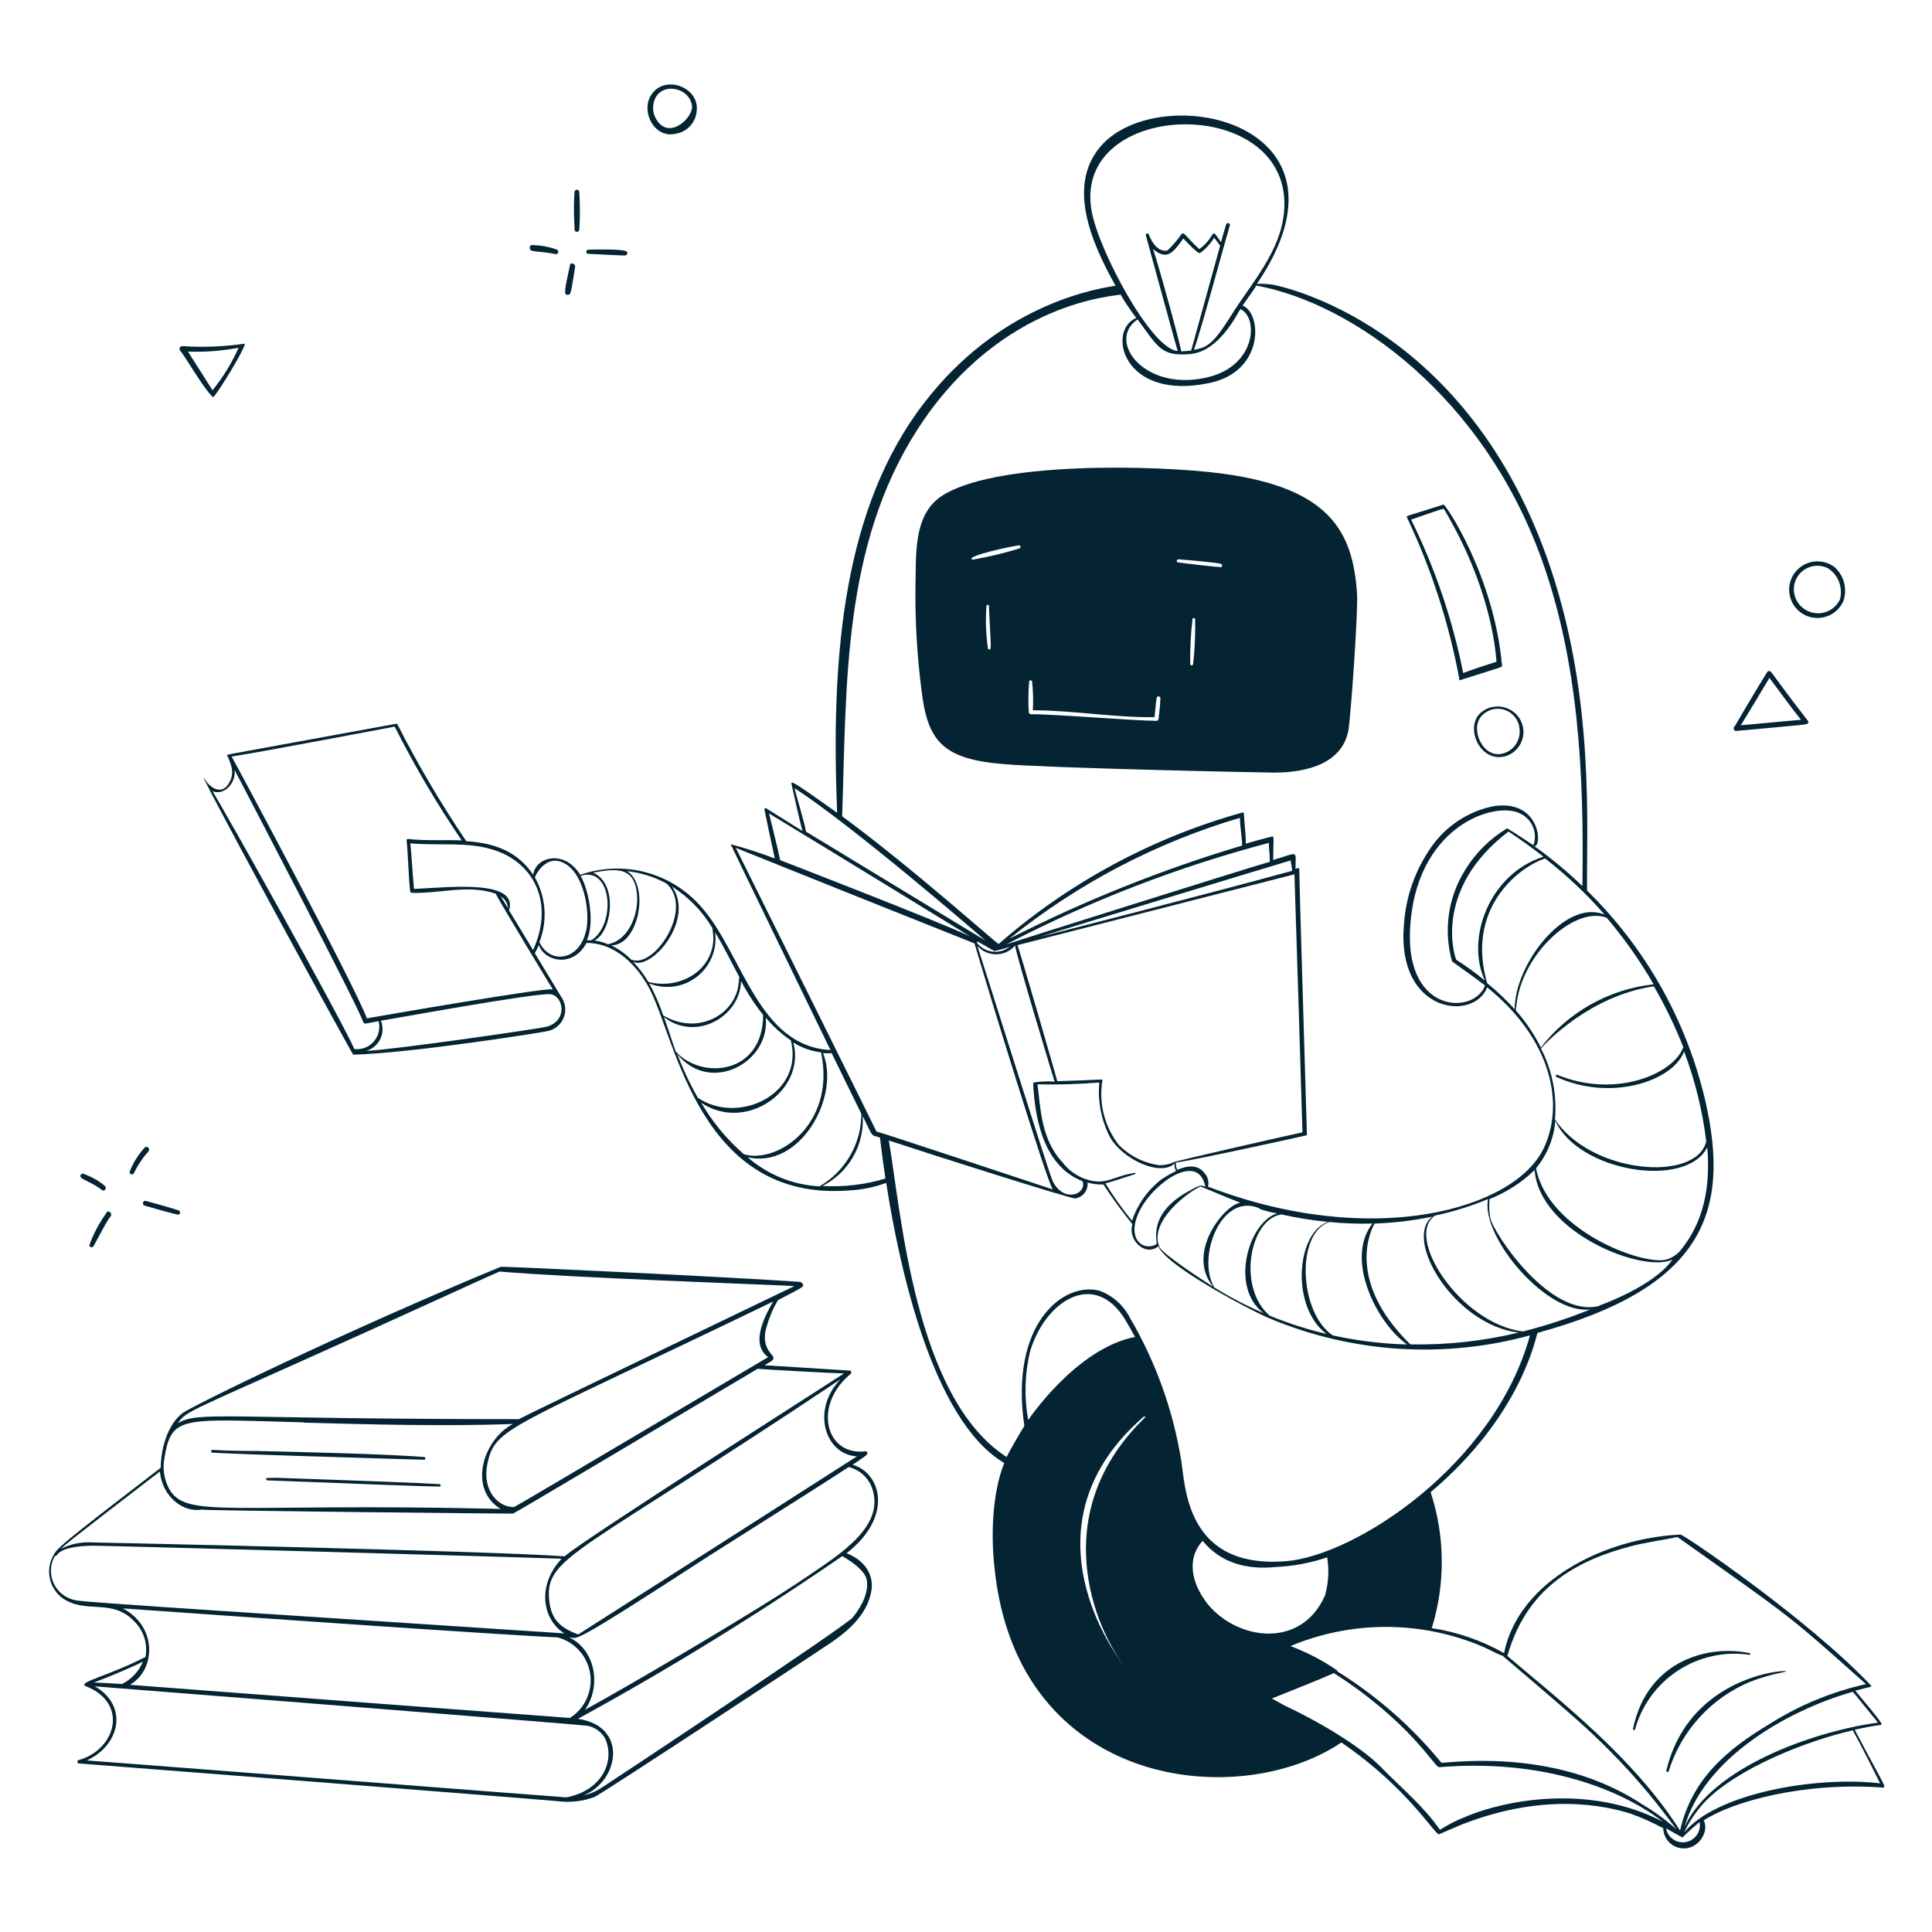 <svg xmlns="http://www.w3.org/2000/svg" width="300" height="300" viewBox="0 0 300 300" fill="none"><path d="M91.275 38.775C91.191 38.8 91.121 38.856 91.079 38.932C91.037 39.008 91.026 39.097 91.05 39.18C91.05 39.48 91.185 39.39 93.03 39.495C94.62 39.585 96.03 39.66 96.72 39.66H97.14C97.201 39.644 97.257 39.612 97.301 39.567C97.346 39.522 97.378 39.467 97.395 39.405C97.411 39.345 97.411 39.281 97.395 39.221C97.379 39.16 97.348 39.105 97.305 39.06C96.84 38.595 91.32 38.76 91.275 38.775ZM89.205 29.835C89.092 31.609 89.092 33.387 89.205 35.16C89.205 35.34 89.1 36 89.58 36C89.677 36 89.77 35.963 89.84 35.896C89.909 35.829 89.951 35.737 89.955 35.64C90.074 33.707 90.074 31.768 89.955 29.835C89.955 29.736 89.915 29.64 89.845 29.57C89.774 29.5 89.679 29.46 89.58 29.46C89.48 29.46 89.385 29.5 89.314 29.57C89.244 29.64 89.205 29.736 89.205 29.835ZM82.5 38.055C82.421 38.092 82.356 38.152 82.313 38.227C82.27 38.303 82.251 38.389 82.26 38.475C82.26 39.06 82.92 39 83.835 39.105C84.675 39.181 85.511 39.302 86.34 39.465C86.419 39.461 86.494 39.431 86.555 39.381C86.616 39.331 86.66 39.262 86.68 39.186C86.7 39.109 86.695 39.028 86.666 38.955C86.638 38.881 86.586 38.818 86.52 38.775C85.231 38.304 83.871 38.06 82.5 38.055ZM88.5 41.205C87.66 45.075 87.525 45.78 88.11 45.78C88.695 45.78 88.635 45.54 89.31 41.415C89.31 40.89 88.5 40.68 88.5 41.205ZM101.085 14.79C99.48 17.355 101.595 21.45 104.79 20.79C105.698 20.675 106.538 20.244 107.16 19.572C107.783 18.9 108.149 18.03 108.195 17.115C108.54 13.5 103.155 11.49 101.085 14.79ZM102 18.675C101.708 18.239 101.519 17.743 101.446 17.224C101.373 16.704 101.419 16.175 101.58 15.675C102.54 12.675 106.98 13.47 107.445 16.365C107.76 18.12 104.025 21.795 102 18.675ZM28.29 53.745C28.206 53.748 28.125 53.775 28.056 53.823C27.987 53.871 27.933 53.938 27.902 54.016C27.87 54.093 27.861 54.179 27.877 54.261C27.892 54.343 27.932 54.42 27.99 54.48C28.77 55.32 31.515 60.24 33.09 61.695C33.81 61.11 38.265 53.775 37.995 53.37C34.781 53.83 31.529 53.955 28.29 53.745ZM37.05 54C35.996 56.369 34.634 58.588 33 60.6L29.19 54.6C31.824 54.692 34.46 54.491 37.05 54ZM16.02 184.875C16.119 184.875 16.216 184.837 16.29 184.77C16.332 184.73 16.366 184.681 16.389 184.627C16.413 184.573 16.425 184.514 16.425 184.455C16.425 184.396 16.413 184.338 16.389 184.284C16.366 184.23 16.332 184.181 16.29 184.14C15.272 183.307 14.114 182.662 12.87 182.235C12.749 182.244 12.637 182.298 12.555 182.385C12.511 182.45 12.488 182.525 12.488 182.603C12.488 182.68 12.511 182.756 12.555 182.82C12.555 182.91 12.72 182.985 13.68 183.495C14.419 183.839 15.123 184.256 15.78 184.74C15.839 184.814 15.925 184.862 16.02 184.875ZM16.5 188.385C15.405 189.896 14.527 191.552 13.89 193.305C13.882 193.382 13.899 193.459 13.94 193.524C13.981 193.589 14.042 193.639 14.115 193.665H14.25C14.303 193.664 14.356 193.65 14.403 193.624C14.45 193.598 14.49 193.56 14.52 193.515L15.21 192.24C15.87 191.04 16.71 189.39 17.145 188.925C17.223 188.842 17.266 188.732 17.266 188.618C17.266 188.504 17.223 188.394 17.145 188.31C17.113 188.247 17.062 188.194 17 188.161C16.938 188.127 16.866 188.113 16.796 188.121C16.725 188.129 16.659 188.159 16.606 188.206C16.553 188.254 16.516 188.316 16.5 188.385ZM23.025 178.815C23.089 178.746 23.131 178.658 23.144 178.565C23.158 178.471 23.142 178.375 23.1 178.29C23.041 178.198 22.951 178.131 22.846 178.101C22.741 178.07 22.628 178.079 22.53 178.125C21.497 179.239 20.683 180.536 20.13 181.95C20.123 181.999 20.127 182.048 20.14 182.095C20.154 182.142 20.177 182.186 20.207 182.224C20.238 182.262 20.277 182.293 20.32 182.315C20.363 182.338 20.411 182.352 20.46 182.355C20.55 182.361 20.639 182.333 20.711 182.278C20.782 182.223 20.832 182.144 20.85 182.055C21.323 181.089 21.901 180.179 22.575 179.34C22.905 178.995 22.995 178.875 23.025 178.815ZM22.665 186.48C22.616 186.468 22.566 186.464 22.517 186.471C22.467 186.478 22.419 186.494 22.376 186.519C22.333 186.544 22.295 186.577 22.265 186.617C22.235 186.657 22.212 186.702 22.2 186.75C22.187 186.799 22.184 186.849 22.19 186.898C22.197 186.948 22.213 186.996 22.238 187.039C22.263 187.082 22.297 187.12 22.336 187.15C22.376 187.18 22.421 187.203 22.47 187.215C22.785 187.305 27.315 188.61 27.66 188.61C27.727 188.603 27.791 188.576 27.844 188.534C27.897 188.491 27.937 188.435 27.96 188.37C27.979 188.302 27.976 188.229 27.952 188.161C27.927 188.094 27.883 188.036 27.825 187.995C27.6 187.83 22.725 186.495 22.665 186.48ZM275.04 104.37C274.997 104.316 274.942 104.273 274.879 104.245C274.817 104.216 274.748 104.202 274.68 104.205C274.62 104.205 274.561 104.222 274.511 104.254C274.461 104.286 274.42 104.331 274.395 104.385C272.895 106.755 269.715 112.185 269.385 112.755C269.308 112.806 269.251 112.881 269.221 112.968C269.192 113.054 269.191 113.148 269.22 113.235C269.237 113.313 269.281 113.383 269.344 113.432C269.407 113.481 269.485 113.507 269.565 113.505C281.01 112.44 280.635 112.56 280.77 112.23C280.905 111.9 281.085 112.62 275.04 104.37ZM279.66 111.765L270.315 112.62C271.515 110.685 273.57 107.25 274.47 105.735C274.59 105.54 274.68 105.375 274.755 105.27C277.245 108.645 278.895 110.835 279.66 111.765ZM284.895 88.08C284.169 87.522 283.288 87.204 282.373 87.171C281.458 87.138 280.556 87.391 279.792 87.896C279.028 88.4 278.441 89.13 278.112 89.984C277.783 90.839 277.73 91.774 277.958 92.661C278.187 93.547 278.686 94.34 279.387 94.929C280.088 95.517 280.955 95.873 281.868 95.945C282.78 96.017 283.692 95.802 284.477 95.331C285.262 94.859 285.88 94.155 286.245 93.315C286.553 92.406 286.59 91.426 286.35 90.496C286.11 89.567 285.605 88.727 284.895 88.08ZM279.255 93.675C278.768 93.012 278.519 92.204 278.548 91.382C278.577 90.559 278.882 89.771 279.414 89.143C279.946 88.516 280.674 88.085 281.481 87.923C282.288 87.76 283.126 87.874 283.86 88.245C284.639 88.755 285.238 89.498 285.569 90.368C285.901 91.239 285.948 92.191 285.705 93.09C285.423 93.68 284.994 94.187 284.457 94.56C283.921 94.933 283.297 95.161 282.646 95.22C281.995 95.279 281.341 95.167 280.746 94.897C280.151 94.626 279.637 94.205 279.255 93.675ZM229.77 110.82C227.475 113.205 229.92 118.5 233.775 117.42C234.541 117.187 235.217 116.724 235.713 116.095C236.209 115.467 236.502 114.701 236.551 113.902C236.599 113.102 236.403 112.307 235.987 111.622C235.572 110.937 234.957 110.396 234.225 110.07C233.493 109.733 232.676 109.623 231.881 109.757C231.086 109.891 230.35 110.262 229.77 110.82ZM235.965 113.355C236.016 114.04 235.866 114.724 235.533 115.324C235.2 115.924 234.698 116.413 234.09 116.73C230.67 118.47 228.345 113.73 229.785 111.525C230.19 110.937 230.772 110.491 231.446 110.253C232.12 110.015 232.853 109.996 233.538 110.199C234.224 110.402 234.828 110.816 235.264 111.383C235.699 111.95 235.945 112.641 235.965 113.355ZM226.59 105.345C226.515 105.465 226.59 105.645 226.755 105.6C233.505 103.47 233.25 103.59 233.235 103.38C232.035 89.55 224.46 78.225 224.13 78.345C218.4 80.22 218.325 80.04 218.46 80.325C222.236 88.28 224.969 96.69 226.59 105.345ZM224.295 79.17C231.39 91.17 232.185 100.53 232.38 102.75C230.46 103.365 229.095 103.8 227.205 104.505C225.562 96.246 222.843 88.238 219.12 80.685C224.46 78.84 224.13 78.885 224.295 79.17ZM155.805 118.65C163.095 119.265 194.715 119.94 197.805 119.97C203.115 119.97 208.59 118.47 209.415 113.175C209.745 111.015 210.915 94.905 210.72 92.175C210.075 82.545 206.505 75.765 189.72 73.53C179.895 72.225 153.975 71.505 145.935 77.22C141.795 80.22 142.275 86.31 142.155 90.885C142.082 96.275 142.388 101.663 143.07 107.01C144 115.14 146.385 117.855 155.805 118.65ZM185.265 103.155C185.248 103.201 185.217 103.241 185.177 103.269C185.136 103.297 185.089 103.312 185.04 103.312C184.991 103.312 184.943 103.297 184.903 103.269C184.862 103.241 184.832 103.201 184.815 103.155C184.777 100.805 184.897 98.455 185.175 96.12C185.175 95.94 185.535 95.91 185.58 96.12C185.633 98.47 185.528 100.82 185.265 103.155ZM183 86.85C184.11 86.925 189 87.36 189.585 87.555C189.795 87.63 189.87 88.02 189.585 88.065C189.015 88.065 184.05 87.495 182.94 87.33C182.61 87.285 182.685 86.835 183 86.85ZM159.81 105.795C159.827 105.749 159.857 105.71 159.898 105.682C159.938 105.654 159.986 105.639 160.035 105.639C160.084 105.639 160.131 105.654 160.172 105.682C160.212 105.71 160.243 105.749 160.26 105.795C160.423 107.29 160.463 108.795 160.38 110.295C166.695 110.295 172.965 111.45 179.28 111.36C179.37 110.34 179.46 109.35 179.61 108.36C179.61 108.03 180.195 108.12 180.18 108.36C180.18 109.455 180.015 110.535 179.895 111.615C179.895 111.699 179.861 111.779 179.802 111.838C179.743 111.897 179.663 111.93 179.58 111.93C176.31 111.93 163.32 110.85 160.08 110.91C159.993 110.907 159.911 110.871 159.85 110.81C159.789 110.749 159.753 110.667 159.75 110.58C159.649 108.986 159.67 107.387 159.81 105.795ZM153.81 100.725C153.794 100.764 153.767 100.798 153.732 100.821C153.698 100.845 153.657 100.857 153.615 100.857C153.573 100.857 153.532 100.845 153.497 100.821C153.462 100.798 153.435 100.764 153.42 100.725C153.087 98.517 153.006 96.277 153.18 94.05C153.18 93.84 153.555 93.9 153.57 94.05C153.555 95.25 153.96 100.215 153.795 100.725H153.81ZM158.31 84.69C158.354 84.71 158.392 84.743 158.419 84.784C158.446 84.826 158.46 84.874 158.46 84.923C158.46 84.972 158.446 85.02 158.419 85.061C158.392 85.103 158.354 85.135 158.31 85.155C155.919 85.894 153.484 86.48 151.02 86.91C149.58 86.355 157.965 84.63 158.28 84.69H158.31ZM258.735 274.995C258.735 275.115 259.05 275.235 259.08 275.115C260.039 271.994 261.675 269.123 263.871 266.707C266.067 264.29 268.769 262.388 271.785 261.135C273.478 260.485 275.224 259.983 277.005 259.635C279.915 259.11 262.5 259.065 258.735 274.995ZM253.875 268.59C254.907 264.808 257.292 261.535 260.576 259.392C263.86 257.25 267.816 256.386 271.695 256.965C271.83 256.965 271.86 256.74 271.695 256.71C265.845 255.405 255.885 257.385 253.56 268.485C253.5 268.59 253.845 268.695 253.875 268.59Z" fill="#042433"></path><path d="M287.999 268.591C289.334 268.291 290.669 268.036 292.019 267.841C292.439 267.841 292.229 267.481 288.089 262.531C290.384 261.901 290.759 261.976 290.504 261.691C280.619 251.281 261.449 238.261 260.939 238.291C249.419 238.801 235.829 245.326 233.549 256.696C230.075 254.733 226.273 253.416 222.329 252.811C224.455 245.926 224.392 238.552 222.149 231.706C236.369 219.706 238.499 207.436 238.739 206.971C264.239 199.996 268.814 188.476 264.809 170.971C261.925 158.547 255.549 147.206 246.434 138.286C246.329 128.401 247.634 108.886 240.884 88.546C228.119 50.026 198.419 44.34 197.609 44.206C196.804 44.093 195.991 44.048 195.179 44.071C212.249 18.87 180.044 12.271 170.954 22.666C165.764 28.666 169.199 37.215 173.219 44.37C168.404 45.09 153.719 48.27 142.394 64.05C130.499 80.701 129.074 103.666 129.989 126.211C123.524 121.591 122.789 121.171 122.894 121.711C123.179 122.956 124.259 127.861 124.604 129.031L118.964 125.506C118.829 125.416 118.694 125.506 118.709 125.701C119.204 128.251 119.774 130.771 120.314 133.306C118.069 132.447 115.781 131.706 113.459 131.086C115.199 134.761 123.119 151.066 128.954 163.051C117.614 162.436 115.349 148.051 108.824 140.746C106.546 138.158 103.547 136.309 100.213 135.436C96.878 134.562 93.358 134.703 90.104 135.841C87.569 131.776 83.099 133.111 82.799 135.841C80.309 132.166 76.799 130.906 72.404 130.621C68.466 124.798 64.894 118.737 61.709 112.471C61.691 112.439 61.665 112.414 61.633 112.398C61.601 112.382 61.565 112.376 61.529 112.381C54.734 113.641 35.204 117.166 35.234 117.211C35.984 118.876 36.494 120.106 35.489 121.711C34.184 123.796 32.234 121.711 32.039 121.336C27.989 114.781 54.704 163.786 54.854 163.771C63.854 163.531 84.074 160.336 84.944 160.126C85.513 160.025 86.047 159.783 86.497 159.42C86.947 159.057 87.297 158.587 87.516 158.052C87.735 157.517 87.814 156.936 87.748 156.362C87.681 155.788 87.47 155.241 87.134 154.771L83.039 148.006C83.285 147.599 83.495 147.173 83.669 146.731C84.509 149.281 88.979 150.376 91.064 146.416C95.564 146.416 99.029 149.926 100.979 153.781C105.014 161.806 108.824 186.691 131.909 184.846C133.858 184.75 135.78 184.356 137.609 183.676C139.604 196.501 144.719 220.546 155.939 227.176C154.049 231.826 153.854 238.591 154.439 243.571C157.994 277.771 192.404 281.311 208.289 270.571C218.684 277.666 222.869 285.046 223.469 284.821C224.639 284.341 225.779 283.801 226.964 283.321C239.939 278.221 249.464 280.441 253.259 281.641C254.981 282.27 256.655 283.022 258.269 283.891C258.282 284.568 258.51 285.223 258.92 285.762C259.33 286.302 259.9 286.697 260.549 286.891C263.549 287.716 265.544 284.371 264.539 282.676C269.144 279.676 280.184 276.676 292.394 277.576C292.979 277.501 292.499 277.156 287.999 268.591ZM291.569 267.496C281.504 268.861 265.754 274.486 261.569 283.696C264.569 273.196 277.184 265.696 287.699 262.696C287.699 262.666 290.309 265.891 291.614 267.496H291.569ZM252.974 240.166C255.599 239.476 257.849 239.221 260.474 238.666C278.714 251.611 277.274 250.396 289.754 261.511C284.559 262.664 279.598 264.693 275.084 267.511C268.019 271.711 262.724 276.271 260.879 284.236C253.634 272.881 242.369 264.211 234.059 257.131C236.459 248.836 241.844 243.091 253.019 240.166H252.974ZM236.474 206.746C226.859 205.606 217.964 192.016 222.839 188.746C225.653 188.154 228.405 187.301 231.059 186.196C229.919 192.076 240.254 204.286 246.989 203.311C243.575 204.689 240.072 205.837 236.504 206.746H236.474ZM179.474 193.246C177.419 194.356 174.644 192.211 177.164 187.621C179.399 183.541 186.059 178.861 187.169 184.261C186.933 184.168 186.686 184.107 186.434 184.081C185.951 184.235 185.487 184.446 185.054 184.711C177.839 188.386 179.879 193.006 179.564 193.186L179.474 193.246ZM176.114 182.146C172.844 182.611 171.794 184.156 168.614 183.106C167.162 182.611 165.892 181.691 164.969 180.466C161.564 176.821 161.579 171.811 161.099 168.376C164.302 168.446 167.506 168.351 170.699 168.091C170.428 171.033 171.011 173.991 172.379 176.611C174.374 180.061 180.194 182.716 182.354 180.691C182.366 181.088 182.453 181.48 182.609 181.846C181.8 182.229 181.023 182.675 180.284 183.181C178.189 184.816 176.624 187.034 175.784 189.556C174.265 187.718 172.882 185.773 171.644 183.736C171.959 183.736 175.379 182.596 176.144 182.356C176.18 182.363 176.217 182.357 176.248 182.337C176.279 182.318 176.301 182.286 176.309 182.251C176.317 182.215 176.31 182.177 176.291 182.146C176.271 182.115 176.24 182.093 176.204 182.086L176.114 182.146ZM197.024 130.921C197.024 131.986 197.204 132.751 197.174 133.816C192.344 135.226 157.364 146.251 156.254 146.641C169.248 139.885 182.952 134.592 197.114 130.861L197.024 130.921ZM156.689 145.801C167.292 137.244 179.473 130.853 192.539 126.991C192.539 128.491 192.854 129.766 192.884 131.296C180.439 135.014 168.355 139.849 156.779 145.741L156.689 145.801ZM164.189 167.941C164.189 167.791 158.264 147.331 157.994 146.761L200.999 135.766C201.179 140.971 202.169 172.846 202.244 175.831C202.094 175.831 182.234 180.331 182.219 180.481C181.524 180.802 180.764 180.956 179.999 180.931C177.612 180.6 175.401 179.487 173.714 177.766C172.624 176.366 171.835 174.756 171.399 173.036C170.963 171.317 170.888 169.525 171.179 167.776C171.254 167.491 171.464 167.686 164.234 167.881L164.189 167.941ZM160.619 145.726C161.609 145.381 199.394 133.891 200.429 133.606C200.429 134.236 200.654 134.596 200.624 135.226C188.474 138.571 161.189 145.576 160.664 145.666L160.619 145.726ZM156.779 147.016C156.404 147.313 155.973 147.532 155.512 147.66C155.051 147.789 154.568 147.824 154.094 147.764C153.619 147.704 153.161 147.55 152.746 147.31C152.331 147.071 151.969 146.752 151.679 146.371C151.708 146.347 151.731 146.318 151.747 146.284C151.763 146.25 151.77 146.213 151.769 146.176C151.934 146.281 153.674 147.256 154.394 147.676C155.218 147.504 156.03 147.278 156.824 147.001L156.779 147.016ZM157.619 146.836C157.799 148.336 163.709 167.836 163.754 167.956C162.642 167.868 161.524 167.918 160.424 168.106C160.694 174.316 162.314 181.171 168.104 183.421C168.779 185.461 165.179 186.856 163.469 183.421C162.824 182.071 152.819 150.031 151.754 146.866C152.125 147.287 152.583 147.624 153.097 147.851C153.611 148.079 154.168 148.192 154.73 148.184C155.292 148.175 155.845 148.045 156.351 147.802C156.858 147.559 157.306 147.208 157.664 146.776L157.619 146.836ZM186.449 184.246C186.449 184.246 192.044 186.571 192.614 186.766C190.289 186.946 184.019 194.446 188.369 199.801C187.649 199.351 180.524 194.791 180.014 193.591C178.409 189.661 184.349 185.161 186.494 184.186L186.449 184.246ZM195.569 187.711C196.465 188.03 197.389 188.266 198.329 188.416C193.949 189.676 190.829 199.876 196.229 203.911C193.578 202.773 191.016 201.439 188.564 199.921C185.774 195.331 189.599 184.996 195.614 187.651L195.569 187.711ZM199.139 188.611C201.474 189.13 203.838 189.506 206.219 189.736C201.254 191.401 200.384 202.996 205.994 207.136C202.979 206.425 200.025 205.477 197.159 204.301C191.999 199.891 194.099 189.001 199.184 188.551L199.139 188.611ZM206.549 189.766C208.732 189.976 210.926 190.051 213.119 189.991C208.799 195.451 213.689 205.351 218.489 208.771C214.608 208.662 210.747 208.19 206.954 207.361C201.674 203.851 201.149 191.206 206.594 189.706L206.549 189.766ZM213.449 189.991C216.449 189.891 219.435 189.535 222.374 188.926C217.874 192.511 225.854 205.726 235.799 206.926C230.3 208.247 224.654 208.862 218.999 208.756C208.844 198.811 212.909 190.816 213.494 189.931L213.449 189.991ZM248.294 202.786C240.719 204.706 231.929 191.566 231.404 189.091C231.234 188.13 231.199 187.151 231.299 186.181C233.905 185.16 236.281 183.63 238.289 181.681C239.069 191.476 255.284 197.791 259.709 195.571C256.814 199.756 248.384 202.711 248.339 202.726L248.294 202.786ZM260.759 194.386C260.228 194.917 259.581 195.317 258.869 195.556C255.209 196.651 240.359 191.056 238.514 181.411C240.245 179.31 241.292 176.729 241.514 174.016C245.009 181.921 261.824 184.711 265.109 178.141C265.724 185.776 263.849 190.681 260.804 194.326L260.759 194.386ZM261.344 162.691C259.844 166.726 250.844 170.626 241.844 166.906C241.574 166.786 241.514 167.146 241.634 167.206C250.079 171.106 259.739 167.911 261.509 163.276C263.21 167.776 264.363 172.465 264.944 177.241C263.369 183.646 247.079 182.281 241.454 173.821C241.783 170.014 241.029 166.192 239.279 162.796C240.044 161.941 246.869 154.621 256.814 153.151C258.575 156.191 260.104 159.36 261.389 162.631L261.344 162.691ZM256.694 152.851C253.28 153.235 249.978 154.301 246.983 155.987C243.989 157.672 241.364 159.941 239.264 162.661C238.223 160.573 236.912 158.631 235.364 156.886C235.469 156.196 235.529 155.506 235.664 154.816C237.164 147.316 244.799 140.731 249.479 142.501C252.206 145.703 254.636 149.148 256.739 152.791L256.694 152.851ZM249.029 141.976C243.029 139.621 235.199 149.701 235.199 156.706C233.874 155.254 232.445 153.9 230.924 152.656C227.624 141.286 235.529 134.761 239.924 133.306C243.243 135.876 246.307 138.759 249.074 141.916L249.029 141.976ZM225.464 149.251C225.464 149.341 229.049 151.801 230.594 153.016C229.004 157.516 218.459 157.516 218.939 144.661C219.554 128.266 232.199 124.246 236.129 126.361C237.002 126.79 237.687 127.526 238.052 128.428C238.417 129.33 238.437 130.335 238.109 131.251C237.899 131.116 235.214 129.301 234.029 128.626C231.395 130.202 229.177 132.388 227.564 135.001C226.234 137.095 225.359 139.447 224.998 141.902C224.636 144.357 224.795 146.861 225.464 149.251ZM226.139 149.041C225.989 148.951 222.269 138.241 234.239 129.121C236.204 130.426 237.809 131.581 239.669 133.021C231.089 135.781 227.564 145.981 230.594 152.281C229.18 151.107 227.692 150.025 226.139 149.041ZM169.499 32.73C166.409 15.136 201.104 14.445 199.379 32.971C198.809 39.12 194.324 43.95 191.189 48.961C188.309 53.566 187.394 53.925 185.399 54.331C186.524 51.166 189.989 38.325 190.949 35.071C190.985 34.999 190.991 34.916 190.965 34.84C190.94 34.764 190.886 34.701 190.814 34.666C190.742 34.63 190.66 34.624 190.584 34.649C190.508 34.675 190.445 34.729 190.409 34.8C190.124 35.73 189.854 36.66 189.599 37.605C187.769 35.026 189.134 36.465 186.239 38.685C184.139 36.81 183.839 35.821 183.434 36.391C182.806 37.31 182.076 38.155 181.259 38.91C179.414 39.211 178.499 36.706 178.394 36.406C178.289 36.105 177.854 36.316 177.914 36.495C177.974 36.675 182.654 53.925 182.879 54.495C178.799 54.331 170.534 38.745 169.499 32.73ZM184.829 54.975C189.329 54.556 192.029 48.855 192.599 48.001C195.374 49.185 195.149 56.566 187.844 58.501C177.764 61.126 171.704 52.891 176.639 49.605C179.804 53.821 180.239 55.395 184.814 54.975H184.829ZM183.404 54.556C183.404 53.895 179.849 40.92 179.039 38.67C181.184 40.471 182.129 39.316 183.749 37.02C184.289 37.59 186.059 39.526 186.374 39.285C187.241 38.637 187.974 37.827 188.534 36.901L189.464 38.145C188.879 40.291 184.964 54.42 184.964 54.435C184.442 54.504 183.916 54.544 183.389 54.556H183.404ZM142.499 66.63C155.549 46.441 173.729 45.975 173.999 45.736C174.732 46.999 175.549 48.212 176.444 49.365C171.809 51.27 174.269 62.355 187.859 59.461C196.364 57.645 195.974 48.6 192.944 47.461C193.649 46.41 194.444 45.376 195.089 44.34C210.299 47.16 230.174 61.666 239.234 86.43C245.159 102.631 245.984 120.301 245.714 137.596C243.375 135.334 240.868 133.253 238.214 131.371C239.489 131.746 239.354 124.141 232.034 125.161C228.071 125.928 224.563 128.21 222.254 131.521C219.735 135.103 218.261 139.314 217.994 143.686C216.854 157.351 228.854 158.686 230.924 153.316C241.019 161.446 242.924 171.496 239.729 178.261C235.229 187.816 213.104 194.056 187.589 184.261C187.668 183.911 187.666 183.548 187.583 183.2C187.5 182.851 187.338 182.526 187.109 182.251C186.029 180.751 184.439 180.976 182.789 181.651C182.643 181.299 182.572 180.921 182.579 180.541C186.239 179.971 202.529 176.401 202.784 176.311C203.039 176.221 202.934 176.131 202.934 176.071C202.799 170.746 201.779 138.166 201.749 135.196C201.824 135.016 201.749 134.731 201.434 134.821L201.164 134.911C201.164 131.911 201.779 132.346 197.699 133.531C197.699 130.261 197.924 129.781 197.474 129.901C196.124 130.246 194.789 130.606 193.454 130.996C193.454 129.496 193.214 127.891 193.154 126.331C193.153 126.304 193.145 126.278 193.133 126.254C193.12 126.231 193.102 126.21 193.081 126.195C193.059 126.179 193.034 126.168 193.008 126.163C192.982 126.158 192.955 126.159 192.929 126.166C178.943 130.059 166.007 137.035 155.069 146.581C154.919 146.671 141.674 134.761 130.769 126.751C131.459 106.366 130.814 84.751 142.499 66.63ZM123.374 122.386C132.149 128.056 151.244 144.466 152.999 146.041L125.159 129.136C124.964 127.876 123.629 123.511 123.374 122.386ZM119.414 126.316C129.119 132.196 150.524 145.321 150.599 145.381C146.099 143.221 121.589 133.726 121.139 133.561C120.629 131.086 119.999 128.776 119.414 126.316ZM114.254 131.656C119.129 133.636 151.274 146.491 151.319 146.491C153.239 153.046 162.584 183.646 163.484 184.696C162.899 184.516 137.099 175.921 136.094 175.696C136.034 175.501 114.344 131.806 114.254 131.656ZM32.999 122.866C34.679 123.541 36.629 121.801 36.434 119.566C38.999 124.501 55.334 155.701 56.444 158.776C56.549 159.046 56.594 158.971 58.784 158.566C58.926 159.111 58.933 159.683 58.805 160.233C58.677 160.782 58.417 161.292 58.048 161.718C57.679 162.145 57.212 162.475 56.687 162.681C56.162 162.887 55.595 162.962 55.034 162.901C52.499 157.351 34.604 125.371 32.999 122.866ZM84.824 159.436C83.699 159.736 61.484 162.961 56.849 163.186C57.323 163.051 57.764 162.818 58.142 162.502C58.52 162.186 58.828 161.793 59.044 161.35C59.261 160.907 59.382 160.424 59.399 159.931C59.416 159.438 59.329 158.947 59.144 158.491C59.459 158.491 83.234 154.111 85.484 154.381C87.464 154.606 88.259 158.521 84.854 159.436H84.824ZM85.814 153.631C84.974 153.271 58.559 157.831 56.969 158.131C54.974 152.776 36.194 117.811 35.969 117.481C42.779 116.371 59.414 113.161 61.289 112.831C64.371 118.94 67.849 124.843 71.699 130.501C69.299 130.381 66.194 130.591 63.344 130.276C63.288 130.276 63.235 130.298 63.196 130.337C63.156 130.376 63.134 130.43 63.134 130.486C63.404 133.126 63.404 135.796 63.689 138.436C63.689 138.616 64.064 138.646 64.094 138.646C68.354 138.751 72.764 137.311 76.964 138.766C77.909 140.581 85.574 153.226 85.844 153.631H85.814ZM77.714 139.171C78.045 139.354 78.324 139.618 78.526 139.938C78.728 140.257 78.846 140.623 78.869 141.001C78.254 139.996 77.834 139.306 77.744 139.171H77.714ZM82.754 147.496L79.049 141.361C80.549 136.426 69.314 137.836 64.289 138.031C64.034 135.496 63.974 133.531 63.719 130.951C68.099 131.371 72.569 130.621 76.799 132.016C83.099 134.101 86.024 140.416 82.784 147.496H82.754ZM90.974 144.616C89.969 149.116 85.454 149.851 83.759 146.296C84.395 144.673 84.662 142.929 84.54 141.191C84.418 139.453 83.911 137.763 83.054 136.246C83.054 136.096 84.554 132.901 87.089 133.816C90.614 135.001 91.709 141.466 91.004 144.616H90.974ZM91.784 146.011C91.564 145.995 91.344 145.995 91.124 146.011C92.324 143.356 91.544 138.511 90.164 135.991C95.114 134.461 95.669 143.626 91.814 146.011H91.784ZM92.354 146.011C95.054 144.631 95.999 137.161 92.099 135.511C95.264 134.896 97.799 134.686 98.624 137.371C99.719 140.866 97.934 146.011 94.394 146.611C93.751 146.338 93.076 146.151 92.384 146.056L92.354 146.011ZM98.009 149.011C97.108 148.106 96.064 147.356 94.919 146.791C99.194 146.791 100.919 137.581 97.394 135.271C99.533 135.514 101.606 136.166 103.499 137.191C107.819 141.121 101.564 150.481 98.039 149.011H98.009ZM98.264 149.326C101.159 150.826 107.984 142.756 104.354 137.671C106.915 139.288 109.058 141.488 110.609 144.091C110.693 144.587 110.748 145.088 110.774 145.591C110.774 150.706 105.554 153.736 100.679 152.476C100.01 151.336 99.209 150.279 98.294 149.326H98.264ZM100.784 152.701C101.999 153.194 103.323 153.361 104.622 153.183C105.922 153.006 107.152 152.491 108.19 151.689C109.228 150.888 110.038 149.828 110.539 148.616C111.04 147.403 111.214 146.081 111.044 144.781C112.409 147.016 113.549 149.386 114.794 151.696C114.753 152.346 114.668 152.992 114.539 153.631C113.414 157.981 107.999 160.636 102.974 157.666C102.409 155.947 101.686 154.285 100.814 152.701H100.784ZM103.064 157.906C107.984 161.806 114.959 157.906 115.064 152.326C116.043 154.188 117.193 155.956 118.499 157.606C118.499 166.831 108.974 167.761 104.909 163.261C104.024 160.681 103.739 159.706 103.094 157.906H103.064ZM105.119 163.621C110.219 170.056 119.624 164.986 118.904 158.011C120.028 159.371 121.342 160.563 122.804 161.551C124.889 169.936 114.629 174.721 108.359 170.461C107.111 168.268 106.038 165.981 105.149 163.621H105.119ZM108.719 171.121C115.709 176.026 125.219 169.321 123.179 161.881C124.489 162.702 125.964 163.225 127.499 163.411C129.839 174.751 120.554 180.781 115.499 179.221C112.807 176.876 110.525 174.098 108.749 171.001L108.719 171.121ZM115.934 179.656C124.214 181.741 130.544 170.251 127.799 163.531C128.243 163.568 128.69 163.568 129.134 163.531C130.994 167.341 132.614 170.656 133.754 172.966C133.748 175.246 133.144 177.486 132.001 179.46C130.859 181.434 129.219 183.074 127.244 184.216C123.067 183.994 119.09 182.359 115.964 179.581L115.934 179.656ZM127.709 184.156C129.695 183.15 131.344 181.587 132.455 179.658C133.566 177.729 134.09 175.518 133.964 173.296C135.674 176.776 135.119 176.146 136.634 176.641C136.889 178.771 137.174 180.886 137.489 183.001C134.332 183.955 131.032 184.346 127.739 184.156H127.709ZM159.659 220.501C159.02 216.995 159.112 213.394 159.929 209.926C162.194 202.096 169.904 196.981 174.749 204.961C175.259 205.816 175.754 206.701 176.249 207.601C167.159 209.371 159.794 220.306 159.659 220.501ZM177.764 220.141C161.459 235.951 171.089 255.061 175.349 259.591C172.874 257.056 158.264 236.626 177.674 219.916C177.734 219.856 177.869 220.036 177.764 220.126V220.141ZM175.499 204.706C174.518 202.731 172.824 201.204 170.759 200.431C165.209 198.931 156.719 205.486 159.059 221.431C158.609 222.106 156.734 225.316 156.314 226.246C141.989 217.036 139.919 188.056 138.014 177.091C144.014 179.086 166.319 186.181 166.964 186.091C167.54 186.005 168.061 185.699 168.416 185.237C168.771 184.776 168.934 184.194 168.869 183.616C169.667 183.851 170.498 183.953 171.329 183.916C172.722 186.046 174.224 188.104 175.829 190.081C175.624 190.826 175.695 191.62 176.028 192.317C176.362 193.014 176.935 193.567 177.644 193.876C178.01 194.032 178.413 194.081 178.806 194.018C179.199 193.954 179.566 193.78 179.864 193.516C181.004 196.516 193.904 203.341 197.069 204.691C209.89 210.087 224.151 211.027 237.569 207.361C232.004 227.566 210.419 241.531 199.739 242.416C184.094 243.691 184.079 230.731 183.404 226.696C182.142 218.942 179.462 211.488 175.499 204.706ZM187.379 248.881C185.084 245.881 184.169 242.071 186.749 239.266C189.554 242.701 193.604 243.766 197.999 243.331C200.751 243.21 203.472 242.705 206.084 241.831C206.404 243.796 206.292 245.808 205.754 247.726C202.049 256.156 191.999 254.746 187.364 248.881H187.379ZM227.879 281.986C226.378 282.55 224.941 283.269 223.589 284.131C221.039 280.441 217.694 277.726 214.454 274.411C210.854 270.751 203.474 266.671 199.454 264.826L197.504 263.746C199.484 262.951 205.574 260.521 207.134 259.801C219.134 267.511 222.809 274.486 223.454 274.411C238.574 273.151 250.859 277.246 258.239 282.886C246.779 276.916 233.774 279.541 227.819 282.001L227.879 281.986ZM254.999 280.171C241.019 270.916 224.039 273.976 223.799 273.691C219.219 268.104 213.751 263.31 207.614 259.501C207.625 259.48 207.63 259.456 207.63 259.433C207.63 259.41 207.625 259.386 207.614 259.366C205.365 257.824 202.937 256.559 200.384 255.601C205.126 253.617 210.218 252.605 215.359 252.626C220.499 252.646 225.583 253.699 230.309 255.721C231.449 256.201 232.169 256.711 233.309 257.101C233.309 257.101 241.289 263.851 244.949 267.121C250.671 272.178 255.818 277.853 260.294 284.041C258.656 282.585 256.883 281.289 254.999 280.171ZM258.719 283.921L261.254 285.331C262.095 284.483 262.981 283.682 263.909 282.931C263.974 283.272 263.971 283.624 263.9 283.964C263.83 284.305 263.692 284.628 263.497 284.916C263.301 285.203 263.051 285.45 262.76 285.64C262.469 285.831 262.143 285.963 261.802 286.028C261.46 286.093 261.109 286.09 260.768 286.019C260.427 285.949 260.104 285.811 259.816 285.616C259.529 285.42 259.282 285.17 259.092 284.879C258.901 284.588 258.769 284.262 258.704 283.921H258.719ZM261.479 284.611C262.297 282.848 263.391 281.228 264.719 279.811C269.669 274.621 280.484 270.331 287.699 268.681C289.199 271.411 290.564 274.156 291.944 276.916C281.999 275.746 266.429 278.446 261.464 284.611H261.479ZM41.489 229.501C41.465 229.49 41.44 229.484 41.414 229.484C41.388 229.484 41.363 229.49 41.339 229.501C41.328 229.521 41.323 229.545 41.323 229.568C41.323 229.591 41.328 229.615 41.339 229.636C41.335 229.665 41.337 229.696 41.346 229.725C41.354 229.754 41.369 229.781 41.389 229.804C41.409 229.827 41.433 229.845 41.461 229.857C41.489 229.87 41.519 229.876 41.549 229.876L46.439 230.056C53.939 230.356 66.659 230.836 68.279 230.836C68.32 230.824 68.356 230.799 68.381 230.765C68.407 230.732 68.421 230.69 68.421 230.648C68.421 230.606 68.407 230.564 68.381 230.531C68.356 230.497 68.32 230.472 68.279 230.461C66.209 230.311 57.779 229.981 42.974 229.471L41.489 229.501ZM59.999 226.501L65.849 226.666C65.876 226.668 65.903 226.664 65.928 226.655C65.954 226.646 65.977 226.632 65.997 226.614C66.016 226.596 66.032 226.573 66.043 226.549C66.054 226.524 66.059 226.497 66.059 226.471C66.061 226.443 66.058 226.415 66.049 226.389C66.04 226.363 66.026 226.338 66.008 226.317C65.99 226.297 65.968 226.279 65.943 226.267C65.919 226.255 65.892 226.247 65.864 226.246C59.864 225.766 47.204 225.481 39.599 225.301H38.999C35.999 225.301 33.749 225.181 32.999 225.136C32.962 225.134 32.925 225.142 32.891 225.157C32.857 225.173 32.827 225.196 32.804 225.226C32.786 225.26 32.776 225.299 32.776 225.338C32.776 225.377 32.786 225.416 32.804 225.451C32.822 225.484 32.847 225.513 32.879 225.534C32.91 225.555 32.946 225.567 32.984 225.571C39.149 225.901 52.154 226.231 59.999 226.501Z" fill="#042433"></path><path d="M131.459 241.186C138.824 235.426 136.769 228.706 132.404 227.446C134.594 225.946 134.864 225.826 134.624 225.466C134.584 225.406 134.524 225.364 134.454 225.348C134.385 225.331 134.312 225.341 134.249 225.376C128.114 225.991 126.224 218.116 132.134 213.301C132.151 213.284 132.164 213.264 132.173 213.242C132.182 213.22 132.187 213.197 132.187 213.173C132.187 213.15 132.182 213.126 132.173 213.104C132.164 213.082 132.151 213.062 132.134 213.046C132.153 212.997 132.153 212.944 132.134 212.896C132.104 212.859 132.063 212.833 132.018 212.82C131.973 212.806 131.924 212.807 131.879 212.821L118.694 211.996C119.759 211.366 120.059 211.321 120.104 210.841C120.149 210.361 117.989 209.266 119.069 205.921C119.472 204.501 120.057 203.14 120.809 201.871C124.889 199.801 124.769 199.756 124.709 199.531C124.677 199.418 124.618 199.316 124.537 199.232C124.456 199.148 124.355 199.086 124.244 199.051C113.639 198.301 77.879 196.606 77.744 196.711C53.744 206.626 29.459 218.476 28.244 219.496C25.454 221.776 24.929 226.306 24.959 227.911C8.999 240.181 8.879 240.361 8.174 241.726C7.645 242.781 7.495 243.986 7.749 245.138C8.003 246.29 8.646 247.321 9.569 248.056C13.319 250.831 17.489 247.921 21.089 252.016C21.732 252.719 22.202 253.562 22.463 254.479C22.723 255.395 22.766 256.36 22.589 257.296C16.439 260.401 12.269 261.121 13.229 261.796C20.009 264.361 18.089 271.636 12.224 273.301C12.165 273.315 12.113 273.349 12.075 273.396C12.038 273.444 12.017 273.503 12.017 273.563C12.017 273.624 12.038 273.683 12.075 273.73C12.113 273.778 12.165 273.812 12.224 273.826C12.464 273.826 81.224 279.196 86.639 279.691C88.56 279.932 90.51 279.706 92.324 279.031C93.389 278.581 126.899 256.531 128.789 255.241C131.789 253.216 134.789 250.621 135.344 246.811C135.614 244.606 134.429 242.356 131.459 241.186ZM14.729 261.856C14.879 261.856 90.944 267.856 91.229 267.976C91.787 268.087 92.316 268.313 92.781 268.642C93.247 268.97 93.638 269.392 93.929 269.881C95.579 273.346 93.554 278.056 87.929 279.091C86.324 279.001 23.159 274.066 13.499 273.361C18.674 270.946 19.964 264.871 14.729 261.856ZM19.079 249.751C77.834 253.906 86.294 254.251 86.579 254.251C87.879 254.593 89.051 255.308 89.95 256.308C90.849 257.307 91.437 258.547 91.641 259.876C91.845 261.205 91.656 262.565 91.098 263.788C90.54 265.011 89.637 266.044 88.499 266.761C86.429 266.611 28.394 262.261 20.174 261.616C24.194 259.306 24.479 252.616 19.079 249.751ZM119.249 210.751C117.974 211.501 80.999 233.416 79.859 234.001C77.399 234.136 74.819 231.421 75.674 227.341C76.889 221.536 78.674 222.121 120.059 202.096C118.409 204.916 116.654 208.816 119.249 210.706V210.751ZM80.654 220.366H80.564C34.619 220.366 30.884 219.061 27.599 220.996C29.099 218.941 28.859 219.496 56.564 206.971C67.679 201.931 76.289 197.971 77.564 197.446C89.099 198.421 118.169 199.426 123.359 199.696C119.144 201.751 82.634 219.256 80.654 220.321V220.366ZM47.159 220.906C56.924 221.176 69.059 221.506 79.649 221.116C75.014 223.531 72.614 231.181 77.729 234.301C35.534 233.296 28.859 235.951 26.219 231.106C25.57 229.844 25.299 228.422 25.439 227.011C26.549 219.676 27.644 220.351 47.159 220.861V220.906ZM31.244 234.406C31.604 234.586 77.744 235.036 79.649 235.036C79.844 235.036 103.214 221.101 117.659 212.536C118.814 212.671 128.489 213.181 131.054 213.271C126.719 216.106 90.704 238.996 87.674 241.666C75.239 240.781 14.534 239.506 14.369 239.506C12.67 239.393 10.972 239.735 9.449 240.496C10.484 239.461 20.444 231.871 24.824 228.496C25.214 232.501 28.499 234.871 31.244 234.421V234.406ZM133.094 226.126C128.414 229.126 91.499 252.721 89.774 253.801C87.329 252.856 85.574 251.746 85.274 248.446C84.644 241.651 89.669 241.501 130.499 214.186C125.864 219.001 128.174 225.931 133.094 226.141V226.126ZM90.824 265.501C93.359 261.976 92.579 256.291 88.394 254.251C89.894 254.251 87.584 256.231 110.054 241.621C119.189 235.846 130.334 228.796 131.774 227.806C132.633 228.007 133.425 228.428 134.072 229.027C134.719 229.627 135.199 230.385 135.464 231.226C137.354 236.971 130.589 241.231 125.564 244.651C117.314 250.306 96.539 262.396 90.824 265.501ZM87.719 253.636C46.004 250.876 13.199 248.836 11.864 248.506C11.118 248.393 10.41 248.1 9.802 247.652C9.194 247.205 8.704 246.616 8.375 245.936C8.046 245.257 7.887 244.508 7.912 243.753C7.937 242.999 8.145 242.262 8.519 241.606C9.074 241.771 8.519 240.106 14.369 240.016C17.174 240.016 79.664 241.756 87.209 242.041C83.294 246.181 84.224 251.566 87.719 253.696V253.636ZM18.854 261.481C17.204 261.376 15.854 261.316 14.579 261.256C16.529 260.551 20.579 258.856 22.199 258.016C21.553 259.561 20.363 260.815 18.854 261.541V261.481ZM89.819 266.851C103.897 259.153 117.57 250.737 130.784 241.636C131.669 242.131 134.369 243.766 134.609 245.416C134.954 247.771 133.184 250.216 132.404 251.161C131.309 252.496 95.384 276.346 93.209 277.726C92.417 278.224 91.544 278.579 90.629 278.776C96.134 276.541 97.574 268.096 89.819 266.911V266.851Z" fill="#042433"></path></svg>